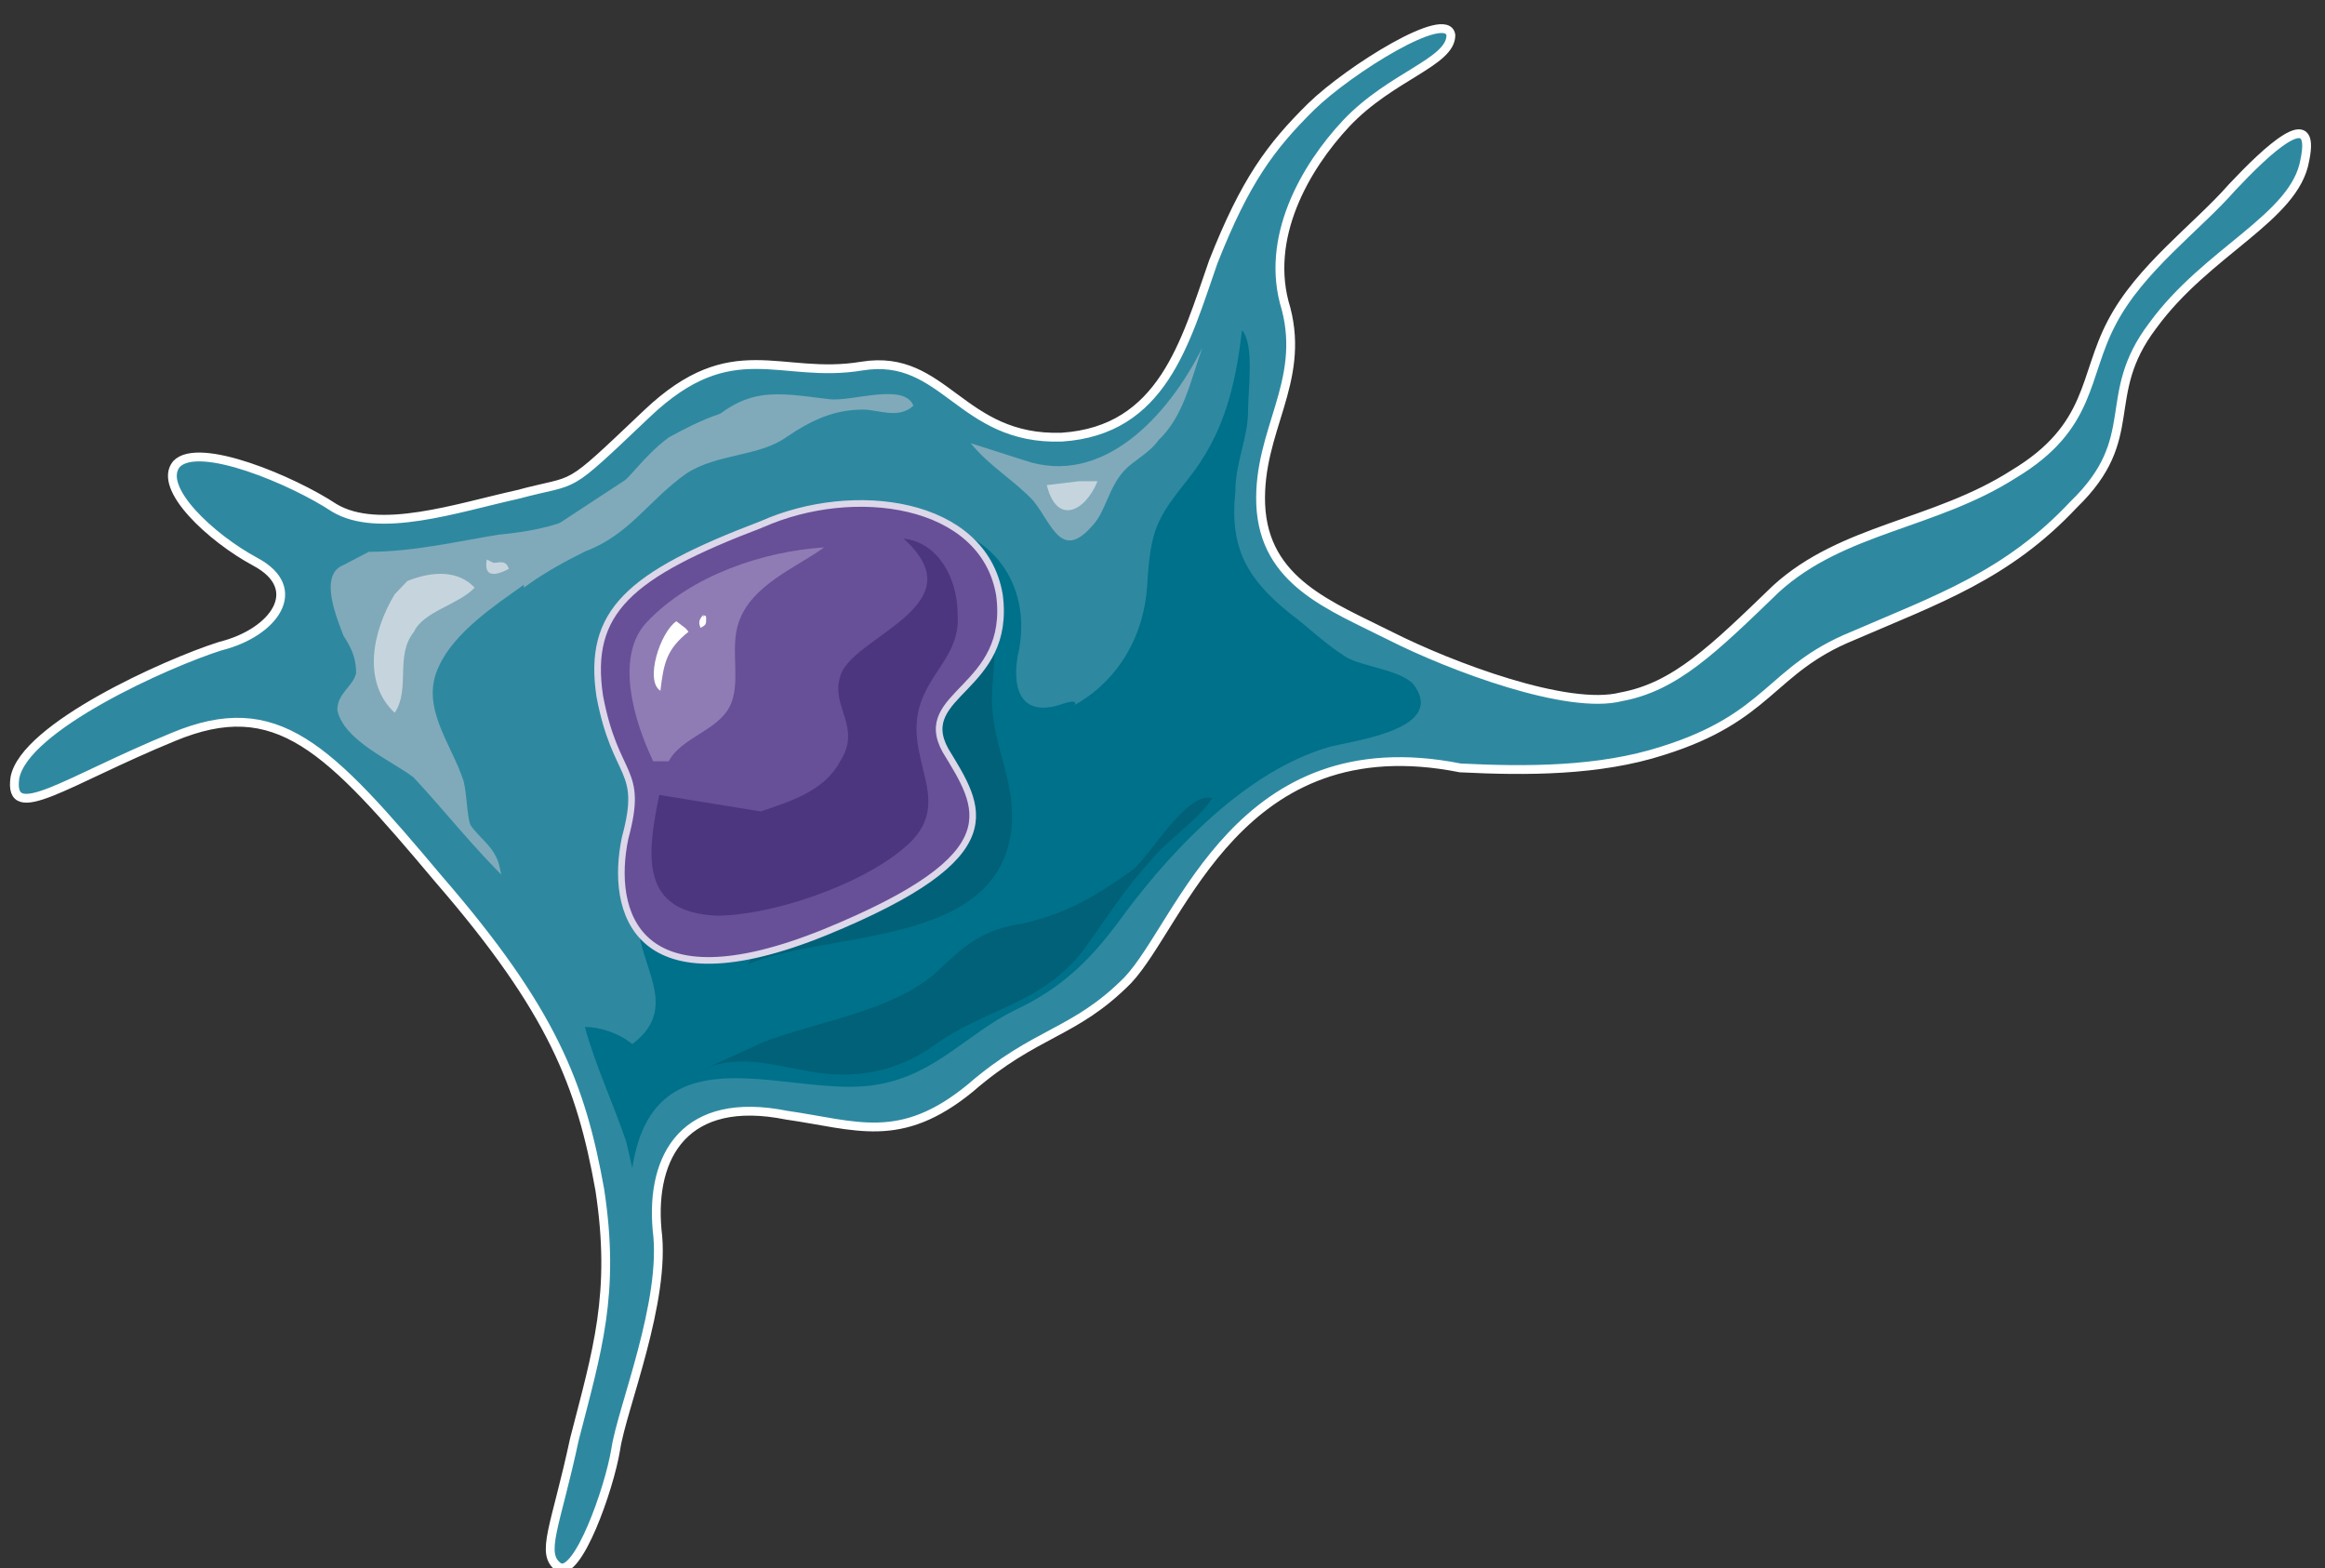 <svg xmlns="http://www.w3.org/2000/svg" version="1.0" viewBox="0 0 168.605 113.726"><rect x="0" y="0" width="168.605" height="113.726" fill="#333333" stroke="none"/><defs><clipPath clipPathUnits="userSpaceOnUse" id="a"><path d="M0 .96h168.378v113.77H0z"/></clipPath></defs><path clip-path="url(#a)" d="M12.792 33.66c-1.399 1.719 2.519 5.356 5.717 7.075 3.678 1.96 1.359 5.157-2.519 6.117-3.917 1.239-14.231 5.876-14.91 9.554-.48 3.438 3.677.24 11.472-2.958 7.556-3.158 11.234.76 19.269 10.313 8.235 9.515 10.313 14.911 11.673 22.507 1.159 7.555-.2 11.713-1.84 18.109-1.358 6.356-2.518 8.315-1.119 9.274 1.36.72 3.638-5.636 4.118-8.555.44-2.958 3.678-10.753 2.998-15.91-.48-5.397 2.039-9.794 9.394-8.315 5.037.72 8.235 2.199 13.312-1.959 4.797-4.157 7.556-3.917 11.433-7.835 3.918-4.158 8.036-18.589 24.106-15.39 4.797.24 10.074.24 14.67-1.24 7.796-2.439 7.796-5.876 13.753-8.315 6.196-2.678 11.233-4.397 16.07-9.554 5.037-4.877 1.839-7.835 5.716-12.952 3.918-5.397 10.314-7.836 11.034-11.993.88-4.158-2.759-.72-5.277 1.959-2.559 2.918-6.676 5.876-8.715 9.794-2.079 3.917-1.399 7.555-7.115 10.993-5.757 3.678-12.393 3.918-17.23 8.315-4.557 4.397-7.316 7.116-11.233 7.835-3.878 1-12.353-2.198-16.71-4.397-4.357-2.199-9.195-3.918-9.434-9.554-.2-5.357 3.238-8.795 1.838-14.192-1.599-5.116 1.4-10.273 4.358-13.431 3.238-3.438 7.595-4.438 7.595-6.397-.24-1.958-7.355 2.479-10.114 5.157-2.958 2.919-4.797 5.397-7.115 11.273-2.04 5.837-3.678 12.233-10.994 12.713-7.355.24-8.475-6.117-14.47-5.157-5.957 1-9.395-2.439-15.591 3.438-6.197 5.876-4.798 4.637-9.395 5.876-4.357.96-10.074 2.918-13.312.96-2.958-1.96-9.834-4.877-11.433-3.158z" fill="#2e89a0" fill-rule="evenodd"/><path d="M67.56 38.097c4.636.52 7.395 4.637 6.235 9.514-.44 2.679.48 4.397 3.238 3.438 4.398-1.479-7.835 7.276-11.113 7.516z" fill="#00718b" fill-rule="evenodd"/><path d="M45.852 84.709c1.6-10.474 11.713-4.877 17.87-6.077 4.117-.72 6.435-3.677 9.833-5.356 3.678-1.72 5.757-3.918 8.036-7.076 3.677-4.917 8.914-10.274 14.67-11.993 1.6-.48 8.436-1.2 6.397-4.357-.68-1.24-3.878-1.48-5.037-2.199-1.6-1-2.758-2.199-4.118-3.198-2.998-2.438-4.357-4.637-3.917-8.795 0-2.158.92-3.877.92-5.836 0-1.48.479-4.877-.44-5.877-.48 4.158-1.36 7.596-3.878 10.754-2.319 2.918-2.759 3.678-2.998 7.795-.44 6.356-5.477 10.274-11.234 10.034-2.038 0-3.637-1.719-5.716-1.479-2.958.48-4.118 6.356-5.717 8.795-2.518 4.157-5.276 7.795-10.074 7.555-1.359 0-2.758-.48-4.117.24.44 2.918 2.758 5.637-.48 8.075-.92-.76-2.278-1.24-3.438-1.24.72 2.68 2.079 5.597 2.998 8.316z" fill="#00718b" fill-rule="evenodd"/><path d="M54.247 69.918c5.757-2.439 17.91-1.2 19.069-9.555.44-3.398-1.16-5.876-1.36-9.034-.24-2.479 1.36-7.116-2.078-7.635z" fill="#006178" fill-rule="evenodd"/><path d="M55.247 38.017c-9.675 3.678-12.673 6.356-11.753 12.472 1.159 6.117 3.238 5.117 1.839 10.274-1.12 5.357.72 12.433 14.51 6.836 13.752-5.637 11.234-9.034 8.715-13.192-2.278-4.157 4.838-4.397 3.918-11.273-1.16-6.836-10.594-8.075-17.23-5.117z" fill="#685098" fill-rule="evenodd"/><path d="M47.811 57.645c-.92 4.397-1.4 8.515 4.158 8.755 3.917 0 10.353-2.159 13.551-4.877 4.158-3.398-.44-6.596 1.4-10.954.919-2.198 2.758-3.438 2.518-6.116 0-2.438-1.36-5.117-3.918-5.397 5.517 4.917-3.917 7.116-4.597 10.034-.68 2.199 1.6 3.638 0 6.117-1.16 2.198-3.678 2.918-5.756 3.637z" fill="#4c367f" fill-rule="evenodd"/><path d="M47.371 55.207c-1.399-2.919-2.798-7.596-.48-10.074 3.239-3.438 8.515-5.157 12.873-5.437-2.039 1.479-5.277 2.718-6.196 5.437-.68 1.958.24 4.437-.68 6.156-.92 1.719-3.478 2.199-4.397 3.918z" fill="#907cb4" fill-rule="evenodd"/><path d="M49.05 45.053c-1.159.76-2.318 4.317-1.159 5.037.24-2 .44-2.999 2.039-4.278l-.2-.24zm1.96-.48c-.2.24-.44.48-.2.96.399-.24.399-.24.399-.72 0-.24-.2-.24-.2 0z" fill="#fff" fill-rule="evenodd"/><path d="M26.744 40.016c3.238 0 6.436-.76 9.394-1.24 2.559-.24 4.837-.72 6.916-1.958 2.039-1.2 3.438-3.678 5.477-5.117 1.838-1 5.516-2.958 7.555-1.72-7.076 3.439-14.191 6.837-19.028 13.673-2.04 2.958-3.199 5.396-2.959 9.274.44 3.918 2.279 7.355 2.759 10.993-2.519-2.438-4.598-5.117-6.876-7.555-1.64-1.24-5.077-2.679-5.517-4.877 0-1.24 1.16-1.72 1.36-2.679 0-1.239-.44-1.958-.92-2.718-.44-1.2-1.839-4.397 0-5.117z" fill="#80aaba" fill-rule="evenodd"/><path d="M50.93 31.141c3.197-3.158 5.236-2.678 9.154-2.199 1.599.24 5.476-1.239 6.156.48-1.12 1-2.519.28-3.638.28-2.079 0-3.678.72-5.517 1.959-2.038 1.479-5.037 1.2-7.315 2.678-2.758 1.959-4.118 4.437-7.316 5.637-2.998 1.479-5.277 2.958-7.555 5.397l-.48-3.398zm23.345 2.239c5.677 1.959 10.434-3.198 12.912-8.155-.88 2.478-1.359 4.957-3.158 6.676-.68.96-1.799 1.479-2.478 2.198-1.16 1.24-1.36 2.959-2.279 3.958-2.279 2.678-2.958 0-4.317-1.719-1.36-1.48-3.159-2.479-4.558-4.197z" fill="#80aaba" fill-rule="evenodd"/><path d="M37.977 42.414c-2.079 1.48-5.037 3.438-6.156 5.917-1.4 2.918.92 5.596 1.799 8.315.24.96.24 2.438.48 3.158.679 1 1.598 1.479 2.038 2.718.44 1.48.24 3.158 2.279 3.158 4.317 0 1.839-7.315 1.159-9.514z" fill="#2e89a0" fill-rule="evenodd"/><path d="M50.57 77.753c2.758-1.48 5.516-.48 8.474 0 2.998.48 5.957 0 8.715-1.959 3.678-2.678 7.795-2.958 10.793-6.876 1.6-2.198 2.959-4.397 4.797-6.396 1.36-1.719 3.438-2.918 4.558-4.637-1.8-.52-4.318 3.918-5.717 5.157-2.758 1.959-4.797 3.198-7.995 3.917-2.998.48-4.117 1.48-6.436 3.678-3.198 2.719-8.475 3.438-12.353 4.917z" fill="#006178" fill-rule="evenodd"/><path d="M28.623 43.094c-1.64 2.718-2.359 6.396 0 8.595 1.159-1.72 0-4.158 1.399-5.877.68-1.479 3.238-1.959 4.397-3.198-1.16-1.24-2.998-1.24-4.877-.48zm6.676-2.519c-.24 1.36.68 1.16 1.599.68-.2-.68-.68-.44-1.12-.44zm40.615-5.396c.72 2.918 2.758 1.958 3.678-.28h-1.36z" fill="#c6d5dd" fill-rule="evenodd"/><path clip-path="url(#a)" d="M12.792 33.66c-1.399 1.719 2.519 5.356 5.717 7.075 3.678 1.96 1.359 5.157-2.519 6.117-3.917 1.239-14.231 5.876-14.91 9.554-.48 3.438 3.677.24 11.472-2.958 7.556-3.158 11.234.76 19.269 10.313 8.235 9.515 10.313 14.911 11.673 22.507 1.159 7.555-.2 11.713-1.84 18.109-1.358 6.356-2.518 8.315-1.119 9.274 1.36.72 3.638-5.636 4.118-8.555.44-2.958 3.678-10.753 2.998-15.91-.48-5.397 2.039-9.794 9.394-8.315 5.037.72 8.235 2.199 13.312-1.959 4.797-4.157 7.556-3.917 11.433-7.835 3.918-4.158 8.036-18.589 24.106-15.39 4.797.24 10.074.24 14.67-1.24 7.796-2.439 7.796-5.876 13.753-8.315 6.196-2.678 11.233-4.397 16.07-9.554 5.037-4.877 1.839-7.835 5.716-12.952 3.918-5.397 10.314-7.836 11.034-11.993.88-4.158-2.759-.72-5.277 1.959-2.559 2.918-6.676 5.876-8.715 9.794-2.079 3.917-1.399 7.555-7.115 10.993-5.757 3.678-12.393 3.918-17.23 8.315-4.557 4.397-7.316 7.116-11.233 7.835-3.878 1-12.353-2.198-16.71-4.397-4.357-2.199-9.195-3.918-9.434-9.554-.2-5.357 3.238-8.795 1.838-14.192-1.599-5.116 1.4-10.273 4.358-13.431 3.238-3.438 7.595-4.438 7.595-6.397-.24-1.958-7.355 2.479-10.114 5.157-2.958 2.919-4.797 5.397-7.115 11.273-2.04 5.837-3.678 12.233-10.994 12.713-7.355.24-8.475-6.117-14.47-5.157-5.957 1-9.395-2.439-15.591 3.438-6.197 5.876-4.798 4.637-9.395 5.876-4.357.96-10.074 2.918-13.312.96-2.958-1.96-9.834-4.877-11.433-3.158" fill="none" stroke="#fff" stroke-width=".64" stroke-linecap="round" stroke-linejoin="round"/><path d="M55.247 38.017c-9.675 3.678-12.673 6.356-11.753 12.472 1.159 6.117 3.238 5.117 1.839 10.274-1.12 5.357.72 12.433 14.51 6.836 13.752-5.637 11.234-9.034 8.715-13.192-2.278-4.157 4.838-4.397 3.918-11.273-1.16-6.836-10.594-8.075-17.23-5.117" fill="none" stroke="#ddd7ea" stroke-width=".48" stroke-miterlimit="8"/></svg>